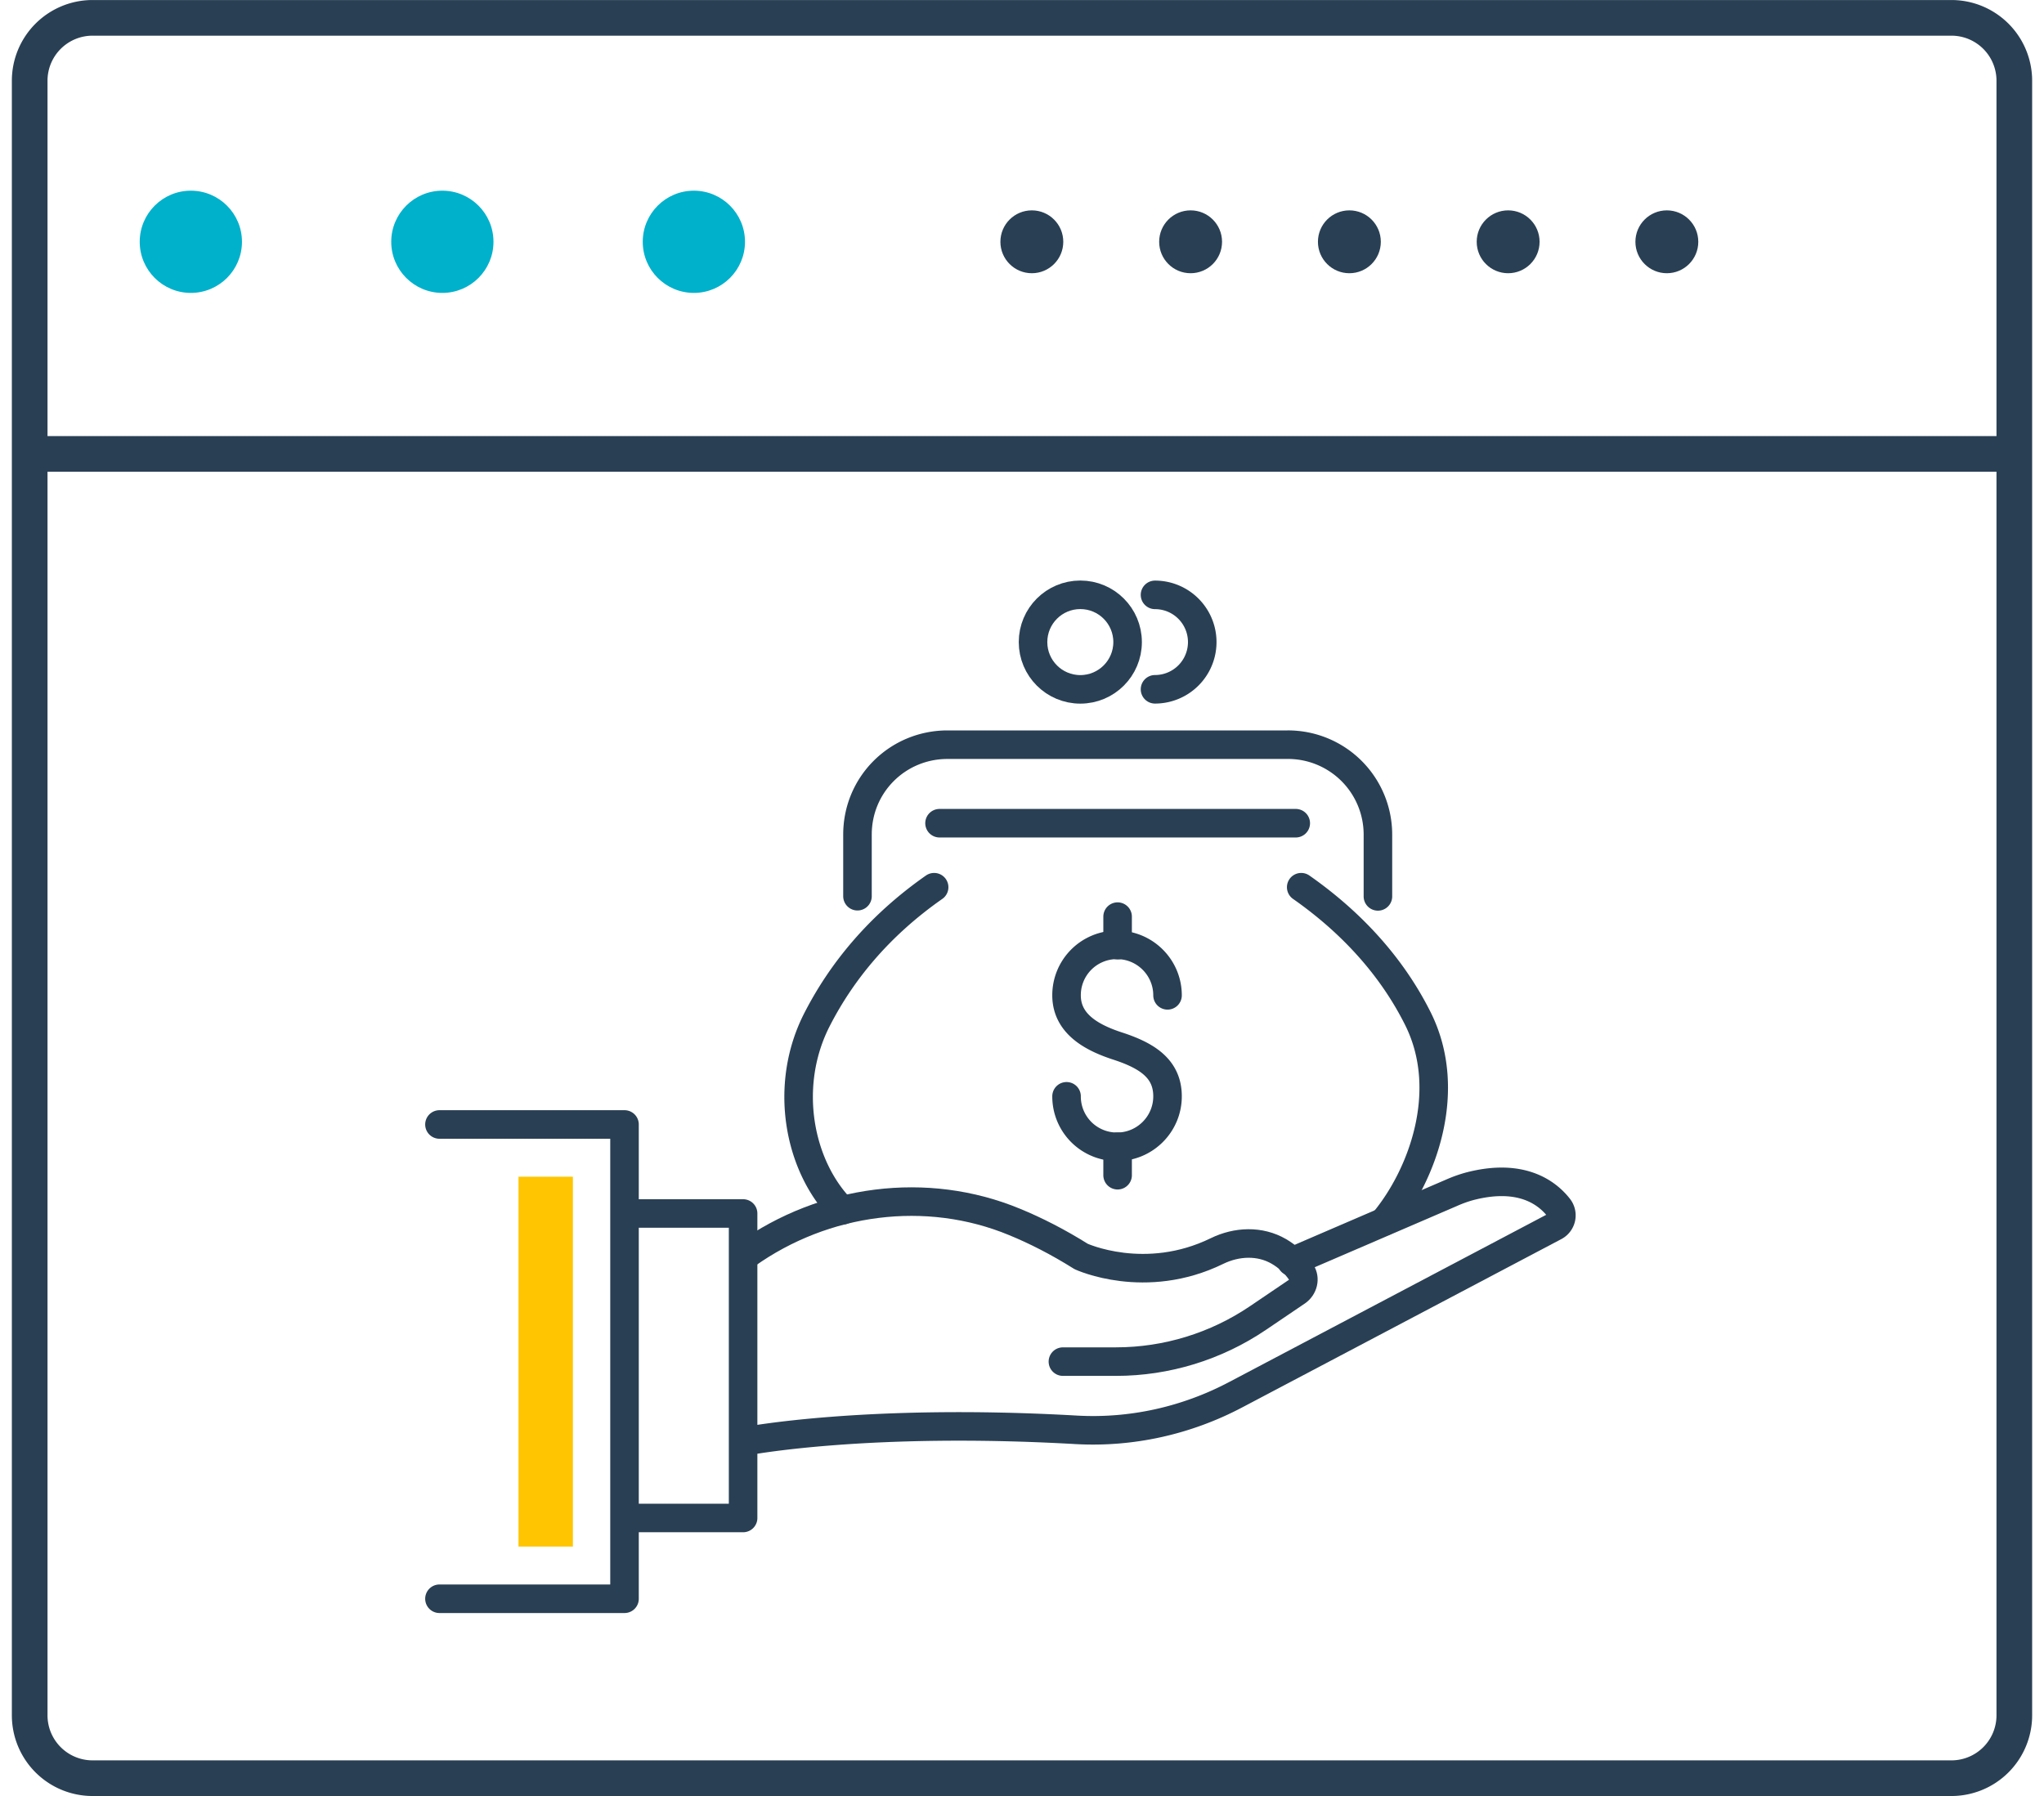<svg xmlns="http://www.w3.org/2000/svg" width="33" height="29" viewBox="0 0 32.129 28.567"><style><![CDATA[.B{stroke-miterlimit:10}.C{stroke-width:.454}.D{stroke-linejoin:round}.E{stroke-linecap:round}]]></style><g fill="none" stroke="#293f54" stroke-width=".567" class="B"><path d="M31.846 27.284a1 1 0 0 1-1 1H1.283a1 1 0 0 1-1-1v-26a1 1 0 0 1 1-1h29.563a1 1 0 0 1 1 1v26z"/><path d="M.096 7.22h31.687"/></g><g fill="#00b1cc"><circle cx="2.846" cy="3.846" r=".813"/><circle cx="6.846" cy="3.846" r=".813"/><circle cx="10.846" cy="3.846" r=".813"/></g><g fill="#293f54"><circle cx="16.221" cy="3.846" r=".5"/><circle cx="18.746" cy="3.846" r=".5"/><circle cx="21.271" cy="3.846" r=".5"/><circle cx="23.796" cy="3.846" r=".5"/><circle cx="26.32" cy="3.846" r=".5"/></g><g fill="none" stroke="#293f54" class="C D"><g class="B E"><path d="M16.715 21.658h.843c.806 0 1.593-.242 2.26-.694l.617-.418c.102-.07.137-.208.07-.31-.1-.148-.225-.254-.354-.33-.302-.176-.672-.16-.985-.007-1.142.558-2.16.087-2.16.087-.37-.232-.724-.412-1.06-.55-1.4-.58-3.023-.363-4.265.52"/><path d="M11.68 22.923s1.907-.37 5.245-.18c.88.05 1.757-.146 2.537-.558l5.075-2.677a.2.2 0 0 0 .063-.3c-.182-.233-.595-.555-1.422-.337a2.03 2.03 0 0 0-.274.098l-2.554 1.1M9.752 24.145h1.877v-4.843H9.752"/><path d="M6.8 25.43h2.943v-7.544H6.8m9.973-.448a.8.8 0 0 0 .802.803c.444 0 .804-.36.804-.803s-.33-.65-.804-.803c-.42-.138-.802-.36-.802-.803a.8.8 0 0 1 .802-.803c.444 0 .804.36.804.803"/><path d="M17.585 14.58v.453m0 3.207v.453m4.237.737c.6-.72 1.115-2.07.54-3.225-.367-.736-.963-1.467-1.857-2.093m-5.838 0c-.895.626-1.48 1.362-1.856 2.093-.55 1.06-.297 2.35.397 3.047m.24-4.997v-.98c0-.8.642-1.43 1.432-1.43h5.414a1.43 1.43 0 0 1 1.431 1.431v.982"/></g><circle cx="16.992" cy="10.213" r=".752"/><path d="M18.18 9.462a.751.751 0 1 1 0 1.502m-3.427 2.13h5.665" class="B E"/></g><path fill="#ffc500" d="M8.057 18.717h.865V24.6h-.865z"/></svg>